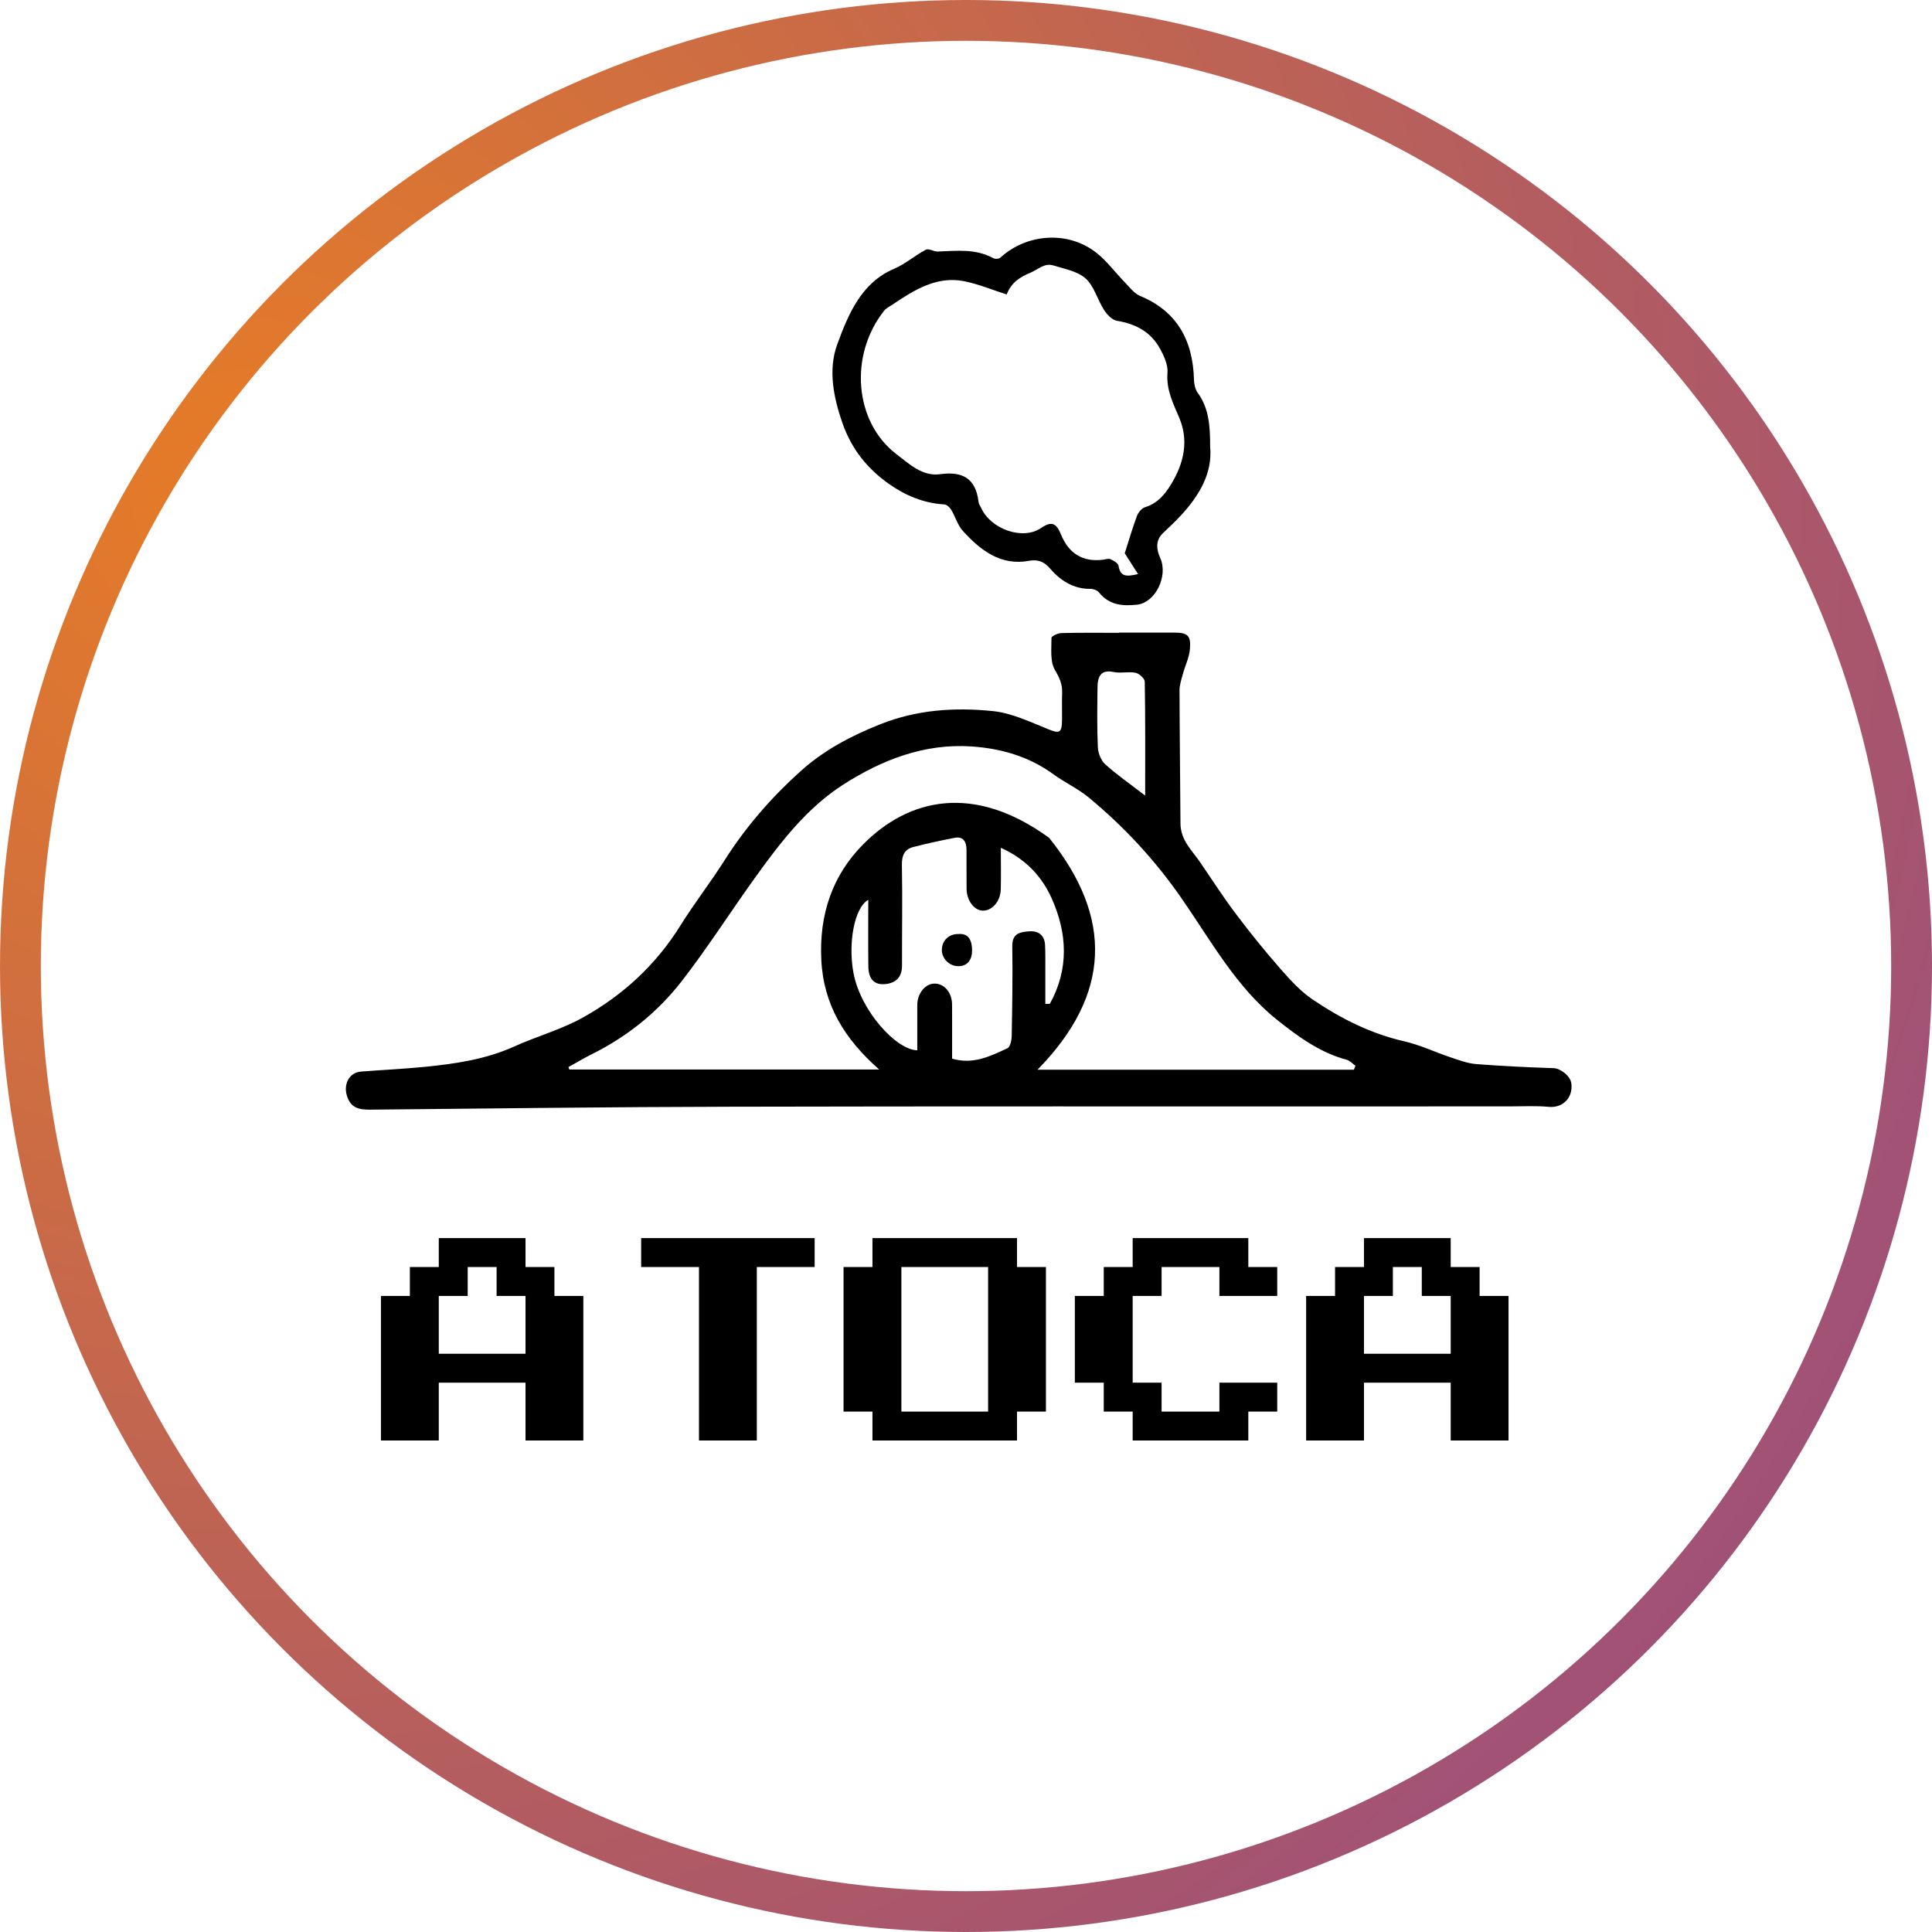 <svg xmlns="http://www.w3.org/2000/svg" width="142" height="142" viewBox="0 0 142 142" fill="none"><circle cx="71" cy="71" r="69.5" stroke="url(#paint0_radial_1_30)" stroke-width="3"></circle><path d="M82.249 46.495C83.603 46.495 84.955 46.495 86.309 46.495C87.286 46.495 87.544 46.704 87.458 47.71C87.404 48.333 87.106 48.928 86.94 49.542C86.833 49.934 86.694 50.335 86.694 50.733C86.701 53.995 86.745 57.255 86.763 60.517C86.77 61.767 87.622 62.51 88.229 63.403C89.088 64.666 89.919 65.952 90.834 67.168C91.869 68.54 92.948 69.879 94.075 71.165C94.806 72 95.574 72.851 96.469 73.456C98.542 74.859 100.748 75.973 103.191 76.53C104.37 76.798 105.493 77.338 106.653 77.726C107.256 77.927 107.871 78.16 108.494 78.208C110.39 78.357 112.29 78.446 114.191 78.509C114.687 78.526 115.424 79.072 115.493 79.636C115.624 80.696 114.848 81.445 113.848 81.353C112.922 81.266 111.984 81.318 111.051 81.318C107.801 81.318 104.551 81.32 101.301 81.322C85.423 81.326 69.545 81.307 53.665 81.343C44.854 81.362 36.043 81.472 27.233 81.558C26.423 81.566 25.764 81.47 25.486 80.493C25.244 79.638 25.695 78.824 26.54 78.759C28.089 78.638 29.644 78.569 31.191 78.415C33.445 78.19 35.676 77.874 37.794 76.917C39.471 76.159 41.27 75.669 42.871 74.773C45.749 73.16 48.189 70.954 50.012 68.022C51.027 66.392 52.208 64.881 53.235 63.261C54.81 60.776 56.7 58.608 58.84 56.683C60.566 55.127 62.545 54.093 64.672 53.242C67.387 52.157 70.164 51.979 72.961 52.263C74.353 52.405 75.716 53.058 77.051 53.599C77.858 53.927 78.045 53.887 78.058 52.929C78.067 52.257 78.042 51.585 78.065 50.913C78.087 50.264 77.861 49.794 77.527 49.223C77.171 48.617 77.285 47.674 77.282 46.877C77.282 46.758 77.751 46.537 78.007 46.53C79.421 46.495 80.835 46.512 82.249 46.512V46.495ZM99.51 78.621C99.548 78.525 99.584 78.427 99.622 78.331C99.407 78.179 99.208 77.95 98.972 77.889C97.018 77.369 95.388 76.178 93.83 74.93C90.854 72.546 88.984 69.111 86.824 65.998C84.861 63.172 82.603 60.753 80.03 58.622C79.23 57.959 78.267 57.522 77.426 56.909C75.595 55.573 73.51 54.999 71.368 54.861C67.965 54.642 64.865 55.817 61.972 57.671C59.315 59.376 57.394 61.87 55.546 64.436C53.717 66.976 52.029 69.635 50.119 72.098C48.326 74.41 46.08 76.199 43.505 77.478C42.918 77.77 42.353 78.112 41.779 78.43L41.844 78.609H64.623C62.064 76.363 60.523 73.842 60.364 70.528C60.205 67.208 61.18 64.336 63.444 62.055C66.802 58.672 71.58 57.556 77.11 61.581C81.815 67.44 81.671 73.097 76.258 78.621H99.512H99.51ZM69.982 77.808C71.513 78.269 72.789 77.628 74.053 77.042C74.245 76.954 74.353 76.457 74.359 76.147C74.398 73.943 74.436 71.737 74.402 69.533C74.387 68.585 75.005 68.514 75.568 68.456C76.206 68.391 76.774 68.631 76.812 69.472C76.839 70.078 76.829 70.687 76.83 71.294C76.832 72.123 76.83 72.955 76.83 73.784C76.94 73.784 77.051 73.784 77.161 73.782C78.578 71.23 78.459 68.583 77.273 65.975C76.525 64.332 75.308 63.097 73.56 62.312C73.56 63.456 73.58 64.412 73.555 65.369C73.531 66.273 72.894 66.974 72.19 66.928C71.58 66.887 71.052 66.171 71.043 65.338C71.033 64.378 71.043 63.42 71.038 62.46C71.034 61.847 70.784 61.458 70.159 61.579C69.142 61.776 68.129 61.997 67.127 62.254C66.501 62.416 66.273 62.848 66.288 63.585C66.336 66.046 66.291 68.51 66.297 70.973C66.299 71.835 65.831 72.238 65.118 72.325C64.278 72.427 63.837 71.981 63.823 71.046C63.801 69.435 63.818 67.822 63.818 66.135C62.77 66.734 62.33 69.364 62.727 71.499C63.252 74.316 65.892 77.175 67.418 77.196C67.418 76.088 67.414 74.98 67.418 73.872C67.421 72.997 68.021 72.277 68.718 72.294C69.429 72.311 69.971 72.964 69.976 73.838C69.985 75.145 69.978 76.453 69.978 77.812L69.982 77.808ZM84.17 58.476C84.17 55.546 84.186 52.823 84.139 50.099C84.136 49.867 83.728 49.502 83.462 49.448C82.94 49.342 82.371 49.504 81.852 49.392C80.898 49.191 80.672 49.736 80.665 50.544C80.651 52.004 80.624 53.467 80.691 54.924C80.71 55.356 80.927 55.899 81.229 56.172C82.086 56.944 83.036 57.602 84.17 58.476Z" fill="black"></path><path d="M88.944 32.844C89.132 34.772 88.138 36.446 86.752 37.93C86.344 38.366 85.909 38.775 85.477 39.184C84.901 39.731 85.004 40.416 85.275 41.01C85.874 42.329 84.93 44.302 83.565 44.444C82.523 44.554 81.536 44.487 80.777 43.546C80.645 43.381 80.358 43.279 80.144 43.281C78.901 43.294 77.942 42.68 77.144 41.751C76.713 41.248 76.225 41.109 75.63 41.219C73.562 41.601 72.078 40.464 70.76 39.013C70.383 38.598 70.218 37.972 69.915 37.471C69.807 37.291 69.585 37.083 69.406 37.074C67.911 36.987 66.575 36.438 65.343 35.572C63.771 34.464 62.599 33.038 61.924 31.11C61.254 29.198 60.862 27.17 61.528 25.337C62.343 23.104 63.301 20.78 65.71 19.759C66.533 19.41 67.246 18.774 68.05 18.354C68.263 18.242 68.62 18.494 68.909 18.486C70.298 18.442 71.694 18.254 73.004 18.976C73.141 19.051 73.42 19.033 73.53 18.933C75.474 17.157 78.502 16.946 80.575 18.571C81.359 19.185 81.976 20.037 82.686 20.765C83.032 21.12 83.365 21.572 83.789 21.748C86.461 22.852 87.685 24.956 87.757 27.933C87.765 28.253 87.853 28.629 88.034 28.875C88.835 29.975 88.951 31.244 88.944 32.846V32.844ZM82.668 40.664C82.937 39.823 83.215 38.867 83.558 37.938C83.657 37.671 83.912 37.356 84.154 37.283C85.19 36.97 85.793 36.121 86.275 35.246C87.048 33.842 87.342 32.295 86.681 30.724C86.232 29.655 85.706 28.658 85.809 27.393C85.856 26.825 85.555 26.166 85.266 25.638C84.569 24.365 83.442 23.799 82.094 23.578C81.745 23.52 81.371 23.131 81.151 22.789C80.663 22.032 80.414 21.022 79.793 20.468C79.179 19.92 78.233 19.769 77.415 19.509C76.778 19.306 76.31 19.801 75.76 20.032C74.972 20.362 74.342 20.744 73.99 21.643C72.947 21.31 71.926 20.882 70.867 20.669C68.868 20.27 67.223 21.293 65.618 22.372C65.397 22.52 65.138 22.641 64.975 22.846C62.388 26.126 62.801 31.012 65.865 33.362C66.815 34.09 67.784 35.033 69.104 34.852C70.664 34.639 71.717 35.083 71.926 36.912C71.943 37.062 72.055 37.198 72.12 37.342C72.82 38.888 75.162 39.731 76.509 38.813C77.291 38.279 77.641 38.444 77.982 39.283C78.564 40.714 79.62 41.326 81.081 41.138C81.259 41.115 81.469 41.031 81.613 41.098C81.843 41.203 82.178 41.386 82.211 41.584C82.348 42.432 82.83 42.377 83.646 42.194C83.283 41.628 82.993 41.173 82.669 40.668L82.668 40.664Z" fill="black"></path><path d="M70.46 68.65C71.206 68.59 71.441 69.143 71.448 69.844C71.453 70.507 71.141 70.998 70.471 71.013C69.767 71.031 69.209 70.436 69.225 69.794C69.243 69.12 69.74 68.635 70.46 68.65Z" fill="black"></path><path d="M28 105.875V95.25H30.125V93.125H32.25V91H38.625V93.125H40.75V95.25H42.875V105.875H38.625V101.625H32.25V105.875H28ZM32.25 99.5H38.625V95.25H36.5V93.125H34.375V95.25H32.25V99.5ZM51.375 105.875V93.125H47.125V91H59.875V93.125H55.625V105.875H51.375ZM64.125 105.875V103.75H62V93.125H64.125V91H74.75V93.125H76.875V103.75H74.75V105.875H64.125ZM66.25 103.75H72.625V93.125H66.25V103.75ZM83.25 105.875V103.75H81.125V101.625H79V95.25H81.125V93.125H83.25V91H91.75V93.125H93.875V95.25H89.625V93.125H85.375V95.25H83.25V101.625H85.375V103.75H89.625V101.625H93.875V103.75H91.75V105.875H83.25ZM96 105.875V95.25H98.125V93.125H100.25V91H106.625V93.125H108.75V95.25H110.875V105.875H106.625V101.625H100.25V105.875H96ZM100.25 99.5H106.625V95.25H104.5V93.125H102.375V95.25H100.25V99.5Z" fill="black"></path><defs><radialGradient id="paint0_radial_1_30" cx="0" cy="0" r="1" gradientUnits="userSpaceOnUse" gradientTransform="translate(19.414 33.836) rotate(57.394) scale(235.729)"><stop stop-color="#E67C26"></stop><stop offset="0.997" stop-color="#6C31B2"></stop></radialGradient></defs></svg>